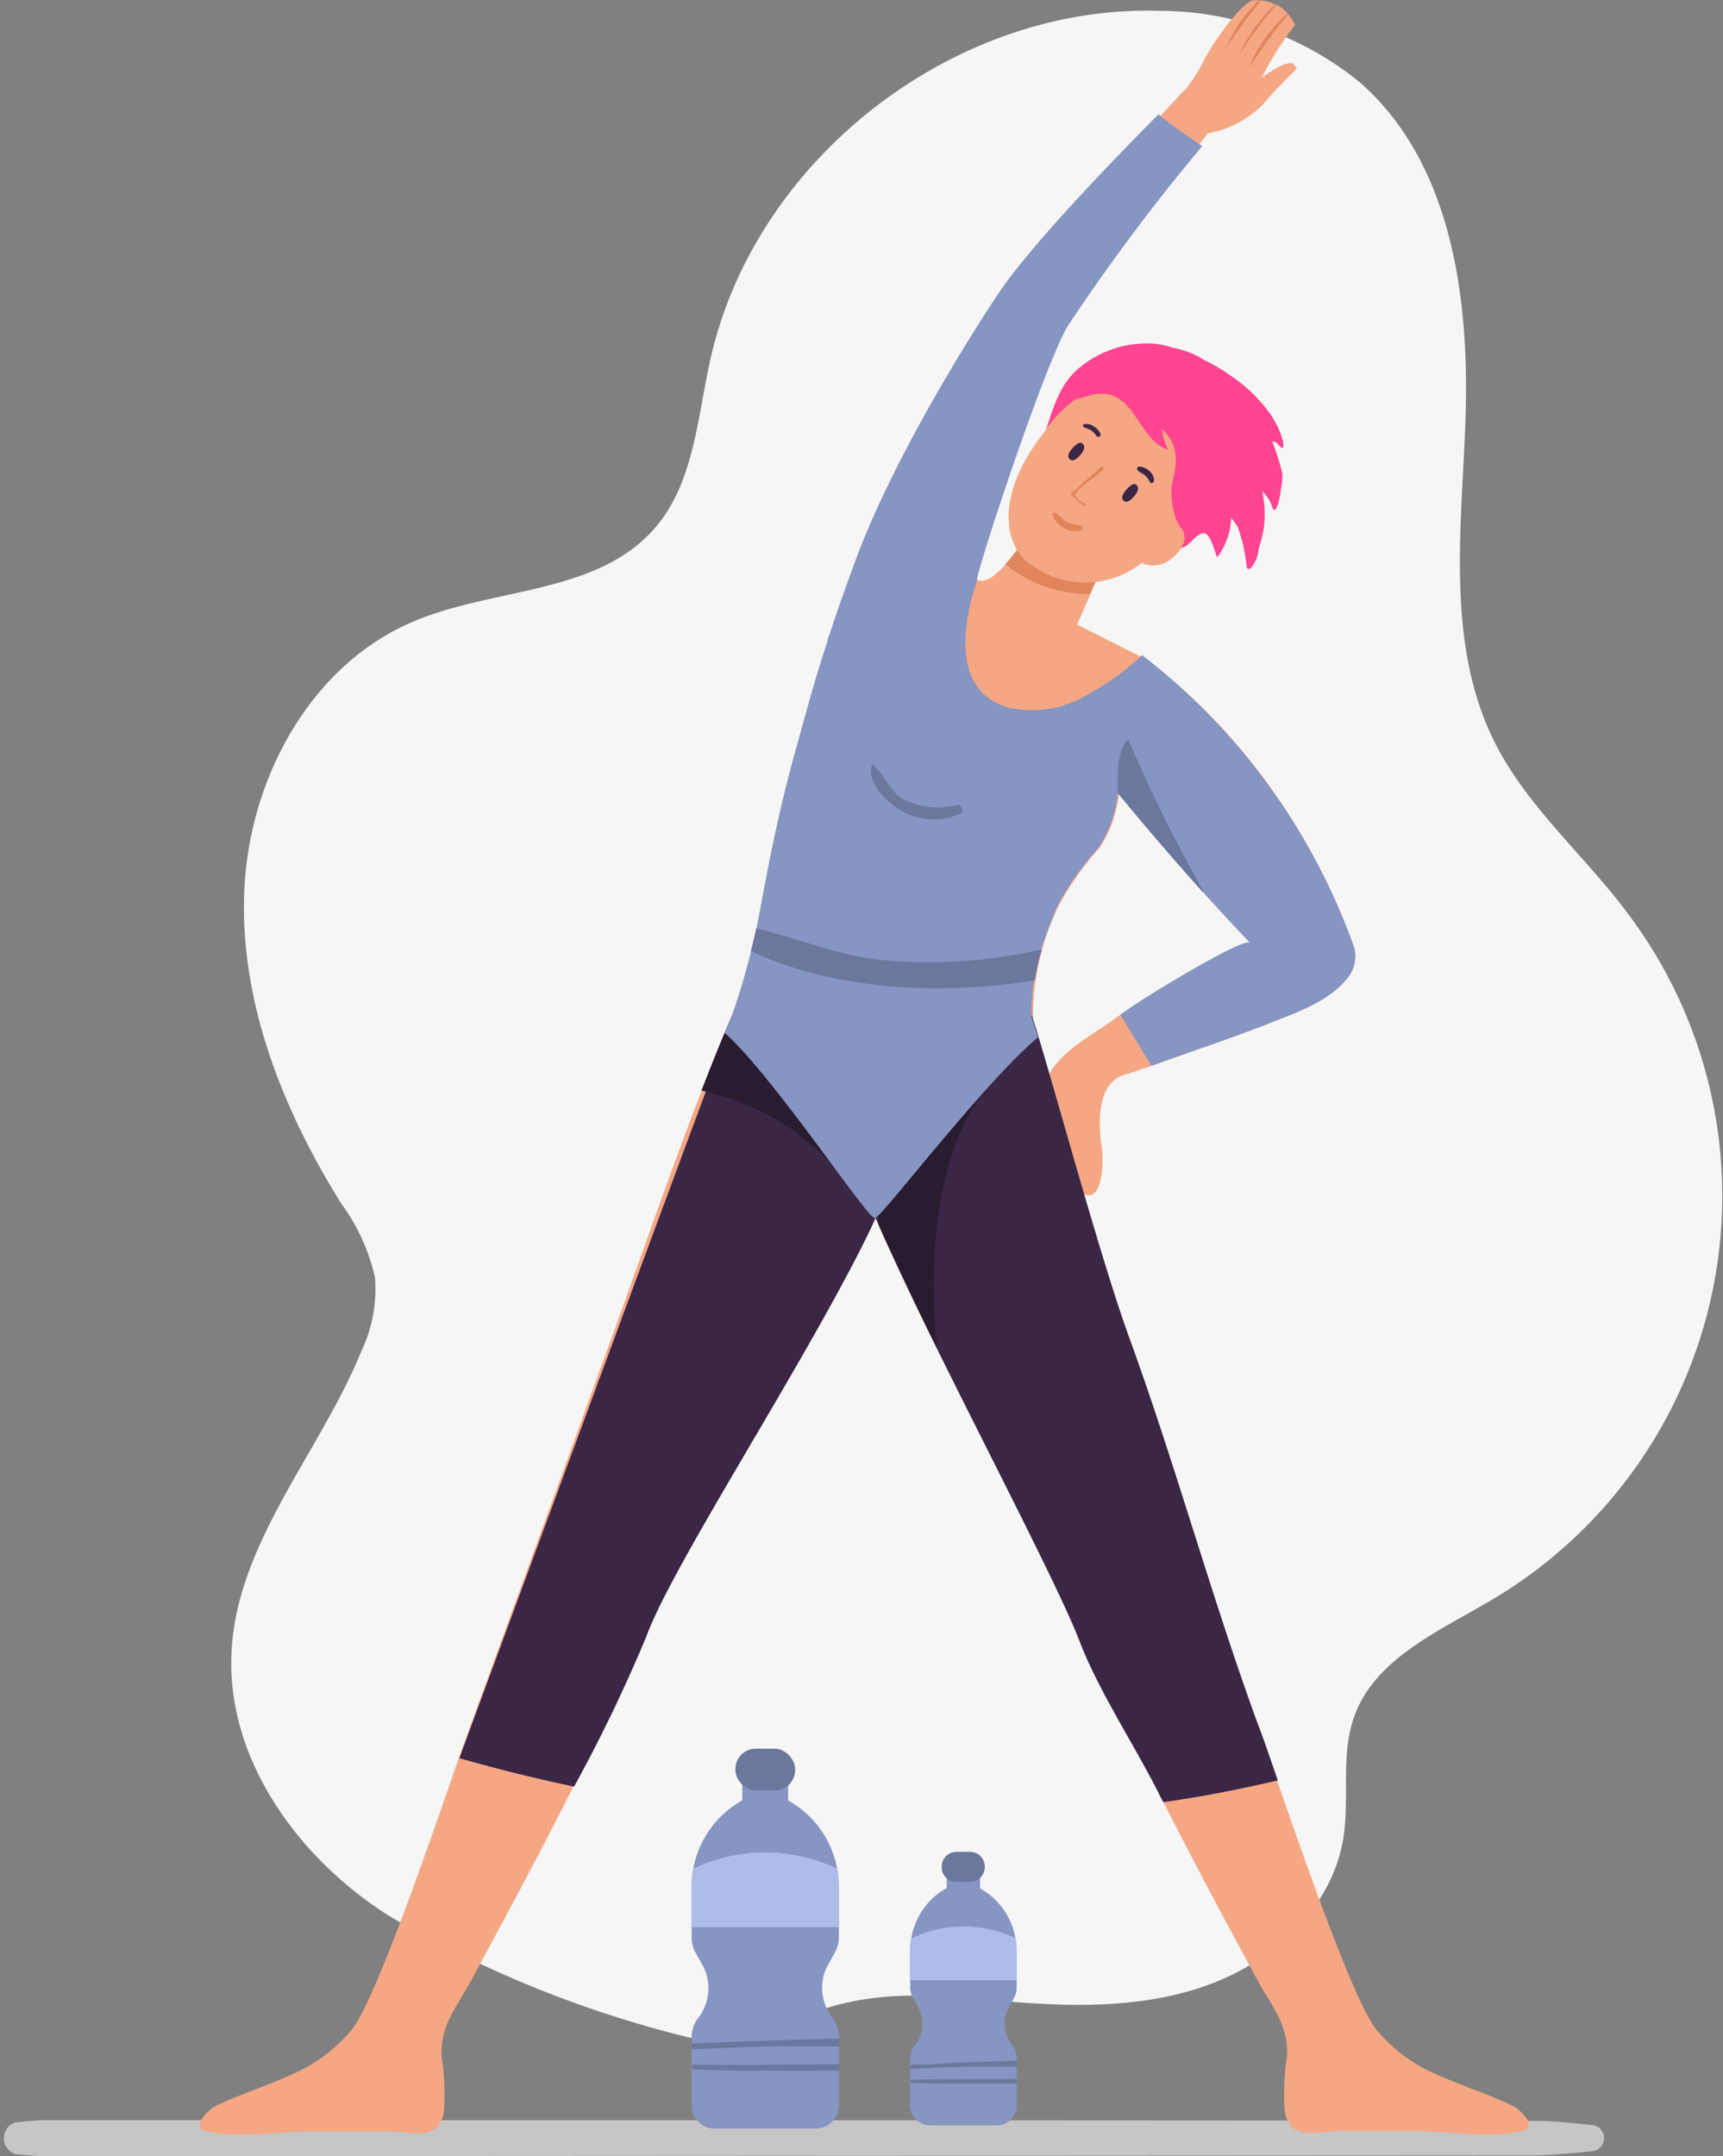 <svg id="Layer_1" data-name="Layer 1" xmlns="http://www.w3.org/2000/svg" viewBox="0 0 103.21 129.15"><rect x="0" y="0" width="103.21" height="129.15" fill="#808080" stroke="none"/><defs><style>.cls-1{fill:#c6c6c6;}.cls-2{fill:#f6f6f6;}.cls-3{fill:#f5a784;}.cls-4{fill:#e0855c;}.cls-5{fill:#3b2645;}.cls-6{fill:#ff4590;}.cls-7{fill:#291b30;}.cls-8{fill:#8695c2;}.cls-9{fill:#6b779c;}.cls-10{fill:#aebce8;}</style></defs><path class="cls-1" d="M362.34,438.73c-1.08.12-2.18.21-3.28.26l-89.64.05h-.18l-1.43-.13a1,1,0,0,1,0-1.9l1.43-.13h.2s89.31,0,89.61.05c1.11,0,2.2.14,3.29.25A.79.79,0,0,1,362.34,438.73Z" transform="translate(-266.89 -309.89)"/><path class="cls-2" d="M290.19,424.64c-5.49-3.47-9.84-9.51-9.42-16s5.3-11.78,7.77-17.83a8.64,8.64,0,0,0,.81-4.4,11.66,11.66,0,0,0-2-4.4c-3.54-5.67-6.14-12.2-5.82-18.88s4-13.47,10.21-16.05c4.81-2,10.94-1.61,14.36-5.54,2.38-2.73,2.56-6.67,3.36-10.2,2.72-12,14.63-21.2,26.92-20.8a19,19,0,0,1,12,4.31c5.5,4.85,6.56,13,6.29,20.3-.24,6.49-1.16,13.36,1.74,19.17,1.95,3.91,5.41,6.81,8,10.3a28.11,28.11,0,0,1-8,41c-3.22,1.93-7.16,3.57-8.41,7.11-.82,2.31-.25,4.88-.65,7.3-.68,4.16-4.25,7.4-8.23,8.8s-8.32,1.27-12.51.88c-3.58-.33-6.92-.61-10.38.51-3.08,1-4.91,2.49-8.18,1.68A67.11,67.11,0,0,1,290.19,424.64Z" transform="translate(-266.89 -309.89)"/><path class="cls-3" d="M321.87,371.3l-1.7,9.28a14.63,14.63,0,0,1-.83,2.25C316.05,390.27,305.5,405,305,408.2c-.43,2.95-2.4,6-3.76,8.68l-.11.23c-1.94,3.86-4,7.67-6.05,11.47-.83,1.52-1.85,2.66-1.73,4.5a15.83,15.83,0,0,1,.14,3.22c-.3,1.95-1.93,1.24-3.36,1.25l-4.45,0c-2,0-4.52.44-6.44,0-1-.24.22-1.36.56-1.52,1.44-.69,3-1.17,4.41-1.82a9.56,9.56,0,0,0,3.81-2.82c1.47-2,4.67-11.34,6.35-16.19.32-.92,6.31-17.34,9.06-24.92,2-5.44,5.32-15.26,7.95-21l.47-1c1.67-3.43,7.13.69,9.2,2.36l.38.32Z" transform="translate(-266.89 -309.89)"/><path class="cls-3" d="M358.09,437.53c-1.92.48-4.48,0-6.43,0l-4.46,0c-1.42,0-3.06.7-3.36-1.25a15.14,15.14,0,0,1,.14-3.22c.12-1.84-.9-3-1.73-4.5-1.94-3.56-3.85-7.14-5.68-10.75-.13-.24-.25-.48-.37-.72-1.36-2.69-3.43-5.87-3.87-8.91s-9.93-17.93-13-25.37a17.48,17.48,0,0,1-.78-2.25l-1.36-9.31,11-1.82a7.68,7.68,0,0,1,.31.79c1.13,3.33,4.1,14.58,6,19.78,2.76,7.58,4.88,15.39,7.65,23,.28.75.72,2,1.24,3.54,1.75,5.06,4.54,13,5.88,14.84a9.56,9.56,0,0,0,3.81,2.82c1.45.65,3,1.13,4.41,1.82C357.87,436.17,359.07,437.29,358.09,437.53Z" transform="translate(-266.89 -309.89)"/><path class="cls-3" d="M347.52,368.57c-1.08,1.3-2.87,1.93-4.39,2.53-1.71.68-3.45,1.28-5.19,1.89l-2.08.74c-.55.2-1.1.38-1.65.55-1.64.5-1.54,3-1.32,4.33.13.86.05,3.88-1.45,2.54-.4-.36-.48-1.42-.67-1.91-.35-.91-.82-1.77-1.16-2.68-1-2.75,2-4.2,3.89-5.53.17-.13.35-.25.53-.37,1.11-.77,2.25-1.49,3.42-2.17.42-.25,4-2.39,4.35-2.13-.23-.24-3.65-3.76-7.92-9l-.74-.9a5.68,5.68,0,0,1-1-5c.42-1.43,1.47-2.42,2.95-2.09a3.87,3.87,0,0,1,.69.24s8,5.31,12.22,17A2.06,2.06,0,0,1,347.52,368.57Z" transform="translate(-266.89 -309.89)"/><path class="cls-3" d="M336.66,316.54a9.49,9.49,0,0,0,2.23-2.81c.55-1.14,2.14-3.43,3-3.81a2.3,2.3,0,0,1,.44,0h.12a2.19,2.19,0,0,1,.84.25l.08,0a2.4,2.4,0,0,1,.63.51l.05.06a3.32,3.32,0,0,1,.42.65,18.06,18.06,0,0,0-2,3.16s1.38-1.07,1.89-.85l.21.3s-1.35,1.33-1.9,2a6.07,6.07,0,0,1-3.4,1.87S336.47,318,336.66,316.54Z" transform="translate(-266.89 -309.89)"/><path class="cls-4" d="M344,310.71l.05.06a27.38,27.38,0,0,0-2.25,3.06,0,0,0,0,1-.05,0A8.63,8.63,0,0,1,344,310.71Z" transform="translate(-266.89 -309.89)"/><path class="cls-4" d="M343.28,310.16l.08,0a27.34,27.34,0,0,0-2.26,3.05s-.05,0,0,0A9,9,0,0,1,343.28,310.16Z" transform="translate(-266.89 -309.89)"/><path class="cls-4" d="M342.32,309.9h.12a30.81,30.81,0,0,0-2.12,2.9s0,0,0,0A8.24,8.24,0,0,1,342.32,309.9Z" transform="translate(-266.89 -309.89)"/><path class="cls-3" d="M316.73,354.56s3.25,4.15,4.82-1.17c2-6.83,5.51-17.57,7.53-21.38s10.84-15,10.84-15l-2.09-1.72s-9.69,10.34-12.62,14.94S313.8,351.08,316.73,354.56Z" transform="translate(-266.89 -309.89)"/><path class="cls-3" d="M335.46,349.34a.74.74,0,0,1,0,.14,50.73,50.73,0,0,0-1.25,5c-.1,1-.15,1.94-.29,2.91a7.25,7.25,0,0,1-1.17,3.29,17.78,17.78,0,0,0-2.42,3.42,15.2,15.2,0,0,0-1.56,6.84c0,.1,0,.21,0,.32a3.29,3.29,0,0,1-.35,2.18c-.91,1.27-3.45,1.07-4.84,1.07a37.9,37.9,0,0,1-5.44-.46c-.44-.06-6.63-1-6.62-1.29,0-.51.06-1,.1-1.54a72.51,72.51,0,0,1,1-7.48c.05-.3.11-.6.17-.89.46-2.49,1-4.9,1.59-7.12.12-.47,1.15-4.16,1.23-4.44.32-1.09.63-2.09.93-3,0-.16.09-.31.14-.46s.57-1.71.63-1.86c.2-.57.76-2.13.78-2.17.3-.09,6.6-1.09,6.95.2.1.39.26.59.46.65.47.18,1.14-.4,1.66-1a10.29,10.29,0,0,0,.71-.88c.89-1.59,5,1.19,5,1.19l-1.46,3.34Z" transform="translate(-266.89 -309.89)"/><path class="cls-5" d="M343.43,416.53c-2.33.54-4.62,1-6.86,1.3-.13-.24-.25-.48-.37-.72-1.36-2.69-3.53-6-4.64-8.91s-5.17-10.7-8.58-17.6c-1.19-2.42-2.31-4.76-3.2-6.75-.11-.25-.22-.48-.31-.71l-.13-.31c-.19.44-.41.9-.65,1.38-3.84,7.73-11.5,19.39-13.08,23.69a92.68,92.68,0,0,1-4.33,9c-2.72-.57-5-1.17-6.87-1.7.32-.92,16.66-45.15,17-45.91l.67.25a27.26,27.26,0,0,0,7.3,1.39c.72,0,1.41,0,2.08,0a39.46,39.46,0,0,0,7.08-.71c.15.46.35,1.06.56,1.78,1.36,4.51,3.8,13.51,5.43,18,2.76,7.58,4.88,15.39,7.65,23C342.47,413.74,342.91,415,343.43,416.53Z" transform="translate(-266.89 -309.89)"/><path class="cls-4" d="M332.82,344l-.64,1.46a7.86,7.86,0,0,1-5.07-1.77,10.29,10.29,0,0,0,.71-.88C328.71,341.23,332.82,344,332.82,344Z" transform="translate(-266.89 -309.89)"/><path class="cls-6" d="M329.34,336.23c.52-1.44.86-3.08,2-4.13a6.3,6.3,0,0,1,4.84-1.61,6.53,6.53,0,0,1,1.06.25,5.11,5.11,0,0,1,1.76.7,11.38,11.38,0,0,1,1.68,1,9,9,0,0,1,1.88,1.71,5.06,5.06,0,0,1,.73,1.05,4.26,4.26,0,0,1,.46,1.16,1.09,1.09,0,0,1,0,.36c-.24,0-.33-.41-.65-.39a14.24,14.24,0,0,1,.61,1.95,4,4,0,0,1-.11,1c0,.16-.15,1.13-.38,1.15h-.07a2.33,2.33,0,0,0-.65-1.11,6.26,6.26,0,0,1,.06,2.4c-.07.4-.21.77-.29,1.16a1.94,1.94,0,0,1-.42,1c-.06.06-.16.12-.23.07a.23.23,0,0,1-.06-.15,9.45,9.45,0,0,0-.53-2.34c-.05-.13-.38-.5-.38-.59a4.32,4.32,0,0,1-.85,2.41c-.14-.33-.36-1.25-.69-1.42s-.74.38-1.06.64c-.78.64-1.93.1-2.78-.08a10.14,10.14,0,0,1-3.05-1.48c-1.47-.94-3.72-2.54-3-4.52Z" transform="translate(-266.89 -309.89)"/><path class="cls-3" d="M332.23,333.22a7.71,7.71,0,0,0-2.84,2.62c-3.06,3.92-2.2,6.81-.88,7.77a5.45,5.45,0,0,0,6.76,0,1.69,1.69,0,0,0,1.81-.27c.87-.72,1-1.48.39-2a8.45,8.45,0,0,0,1.79-3.17C339.83,335.49,336.05,331.94,332.23,333.22Z" transform="translate(-266.89 -309.89)"/><path class="cls-5" d="M331.06,337.45s-.44-.13.06-.7.64-.26.64-.26.25.17-.14.63S331.06,337.45,331.06,337.45Z" transform="translate(-266.89 -309.89)"/><path class="cls-5" d="M334.29,339.93s-.44-.12.06-.7.64-.26.64-.26.24.17-.15.63S334.29,339.93,334.29,339.93Z" transform="translate(-266.89 -309.89)"/><path class="cls-4" d="M331.89,340.09c-.15-.15-.63-.34-.58-.59s1-.94,1.17-1.07L333,338l0-.07a.83.83,0,0,0-.08-.12c-.63.52-1.24,1.1-1.83,1.6a.1.1,0,0,0,0,.17c.26.18.47.42.73.61C331.84,340.29,332,340.17,331.89,340.09Z" transform="translate(-266.89 -309.89)"/><path class="cls-5" d="M332.81,335.86c-.16-.31-.6-.68-1-.55a.09.09,0,0,0,0,.16c.13.08.28.1.41.18a1.17,1.17,0,0,1,.35.35A.14.14,0,0,0,332.81,335.86Z" transform="translate(-266.89 -309.89)"/><path class="cls-5" d="M336,338.75c.12-.46-.48-.94-.9-.91a.12.12,0,0,0-.08.19c.12.16.33.22.48.35a2.27,2.27,0,0,1,.29.4C335.79,338.85,335.93,338.84,336,338.75Z" transform="translate(-266.89 -309.89)"/><path class="cls-4" d="M331.61,341.35a2.1,2.1,0,0,1-.91-.25c-.23-.15-.39-.43-.66-.51a.08.08,0,0,0-.1.06c0,.36.4.69.68.86a1.15,1.15,0,0,0,1,.16A.17.17,0,0,0,331.61,341.35Z" transform="translate(-266.89 -309.89)"/><path class="cls-6" d="M340.93,337.17a3,3,0,0,0,0-1.12,2.93,2.93,0,0,0-.44-1,7.2,7.2,0,0,0-3.6-3.07,5.1,5.1,0,0,0-4.62.51,7.68,7.68,0,0,0-1,.88c-.16.15-.4.29-.39.51.86-.07,1.62-.58,2.52-.34,1.56.44,1.9,2.8,3.45,3.28a4.05,4.05,0,0,1-.36-1.23,2.39,2.39,0,0,1,.82,2c0,.54-.2,1.07-.25,1.61a4.64,4.64,0,0,0,.26,1.73.78.78,0,0,0,.43.52c.61.25,1.22-.52,1.52-1A7.29,7.29,0,0,0,340.93,337.17Z" transform="translate(-266.89 -309.89)"/><path class="cls-7" d="M323,390.6c-1.19-2.42-2.31-4.76-3.2-6.75l-.31-.71.08-3.37,6.53-4.72C325.67,375.44,322,379.27,323,390.6Z" transform="translate(-266.89 -309.89)"/><path class="cls-7" d="M316.91,379.84a14.83,14.83,0,0,0-8-4.63c.46-1.2.93-2.37,1.38-3.45.38-.89.74-1.73,1.09-2.49.22.09.44.18.67.25C315.27,372.83,316.91,379.84,316.91,379.84Z" transform="translate(-266.89 -309.89)"/><path class="cls-8" d="M347.52,368.57c-1.08,1.3-2.87,1.93-4.39,2.53-1.71.68-3.45,1.28-5.19,1.89l-2.08.74L334,370.66c1.11-.77,2.25-1.49,3.42-2.17.42-.25,4-2.39,4.35-2.13-.13-.13-1.21-1.25-2.87-3.09-1.36-1.52-3.12-3.53-5.05-5.88a7.25,7.25,0,0,1-1.17,3.29,17.78,17.78,0,0,0-2.42,3.42,25.79,25.79,0,0,0-1,2.66,14.6,14.6,0,0,0-.43,1.85,11.21,11.21,0,0,0-.14,2.18l.38,1.23c-3.34,2.8-9.64,11.14-9.77,10.81-.19.44-6.1-8.52-9-11.07.13-.31.26-.6.38-.9a40.7,40.7,0,0,0,1.2-4c.11-.45.22-.9.32-1.36s.23-1.16.34-1.76c.05-.3.11-.6.17-.89.46-2.49,1-4.9,1.59-7.12.12-.47,1.15-4.16,1.23-4.44.32-1.09.63-2.09.93-3,0-.16.09-.31.14-.46s.57-1.71.63-1.86c.2-.57.76-2.13.78-2.17,2.14-6,6.77-13.48,8.72-16.38,1.84-2.73,6.3-7.4,9.55-10.68a31.29,31.29,0,0,0,2.63,1.9,118.62,118.62,0,0,0-8.1,10.84c-1.5,2.65-5.59,15.11-5.39,15.17-.67,2-1.79,6.56,1.86,7.62a6.42,6.42,0,0,0,4.82-.81,15.82,15.82,0,0,0,2.95-2.09l.26-.24A38.46,38.46,0,0,1,348,366.62,2.06,2.06,0,0,1,347.52,368.57Z" transform="translate(-266.89 -309.89)"/><path class="cls-9" d="M339,363.3l-.08,0c-1.36-1.52-3.12-3.53-5.05-5.88,0,0-.24-2.56.61-3.24A85.17,85.17,0,0,0,339,363.3Z" transform="translate(-266.89 -309.89)"/><path class="cls-9" d="M324.25,358.11a4.64,4.64,0,0,1-3.26-.35c-.86-.53-1.12-1.49-1.85-2.09-.37,1,.74,2.14,1.52,2.64a3.89,3.89,0,0,0,3.73.33C324.63,358.51,324.54,358.07,324.25,358.11Z" transform="translate(-266.89 -309.89)"/><path class="cls-9" d="M329.3,366.76a14.6,14.6,0,0,0-.43,1.85c-5.51.9-11.95.62-17-1.75.11-.45.22-.9.32-1.36,2.48.59,4.92,1.63,7.5,1.89A30.45,30.45,0,0,0,329.3,366.76Z" transform="translate(-266.89 -309.89)"/><path class="cls-8" d="M317.14,422.93v3a1.87,1.87,0,0,1-.22.87c-.18.33-.35.65-.51.92a2.92,2.92,0,0,0,.32,3,1.85,1.85,0,0,1,.41,1.11V436a1.38,1.38,0,0,1-1.38,1.38H309.7a1.38,1.38,0,0,1-1.38-1.38v-4.14a1.86,1.86,0,0,1,.41-1.12,2.92,2.92,0,0,0,.32-3l-.52-.94a1.89,1.89,0,0,1-.21-.87v-2.95a6.4,6.4,0,0,1,.09-1.11,5.89,5.89,0,0,1,2.94-4.14v-1.27h2.75v1.27a5.91,5.91,0,0,1,2.94,4.1A6.84,6.84,0,0,1,317.14,422.93Z" transform="translate(-266.89 -309.89)"/><rect class="cls-9" x="44.05" y="104.74" width="3.58" height="2.5" rx="1.22"/><path class="cls-10" d="M317.14,422.93v2.39h-8.82v-2.39a6.4,6.4,0,0,1,.09-1.11,10,10,0,0,1,8.63,0A6.84,6.84,0,0,1,317.14,422.93Z" transform="translate(-266.89 -309.89)"/><path class="cls-9" d="M317.14,432v.46c-1.21,0-2.43,0-3.63,0s-4.59.15-5.19.17v-.34l1.65-.07C311.1,432.18,315.88,432,317.14,432Z" transform="translate(-266.89 -309.89)"/><path class="cls-9" d="M317.14,433.52v.4c-1.35,0-2.7,0-4,0-1.6,0-3.19,0-4.78-.08v-.28C309.91,433.6,315.79,433.54,317.14,433.52Z" transform="translate(-266.89 -309.89)"/><path class="cls-8" d="M327.79,426.78v2.14a1.32,1.32,0,0,1-.15.62l-.37.67a2.09,2.09,0,0,0,.24,2.16,1.35,1.35,0,0,1,.28.82V436a1.19,1.19,0,0,1-1.19,1.19h-4a1.19,1.19,0,0,1-1.19-1.19V433.2a1.34,1.34,0,0,1,.29-.82,2.09,2.09,0,0,0,.24-2.17l-.37-.68a1.36,1.36,0,0,1-.16-.62v-2.13a5,5,0,0,1,.07-.8,4.22,4.22,0,0,1,2.12-3v-.92h2V423a4.24,4.24,0,0,1,2.11,2.95A4.35,4.35,0,0,1,327.79,426.78Z" transform="translate(-266.89 -309.89)"/><path class="cls-9" d="M325,422.61h-.82a.87.87,0,0,1-.88-.88.88.88,0,0,1,.88-.92H325a.88.88,0,0,1,.88.88A.89.89,0,0,1,325,422.61Z" transform="translate(-266.89 -309.89)"/><path class="cls-10" d="M327.79,426.78v1.72h-6.35v-1.72a5,5,0,0,1,.07-.8,7.2,7.2,0,0,1,6.21,0A4.35,4.35,0,0,1,327.79,426.78Z" transform="translate(-266.89 -309.89)"/><path class="cls-9" d="M327.79,433.33v.34c-.87,0-1.74,0-2.61,0s-3.31.11-3.74.13v-.25l1.19,0C323.45,433.44,326.88,433.34,327.79,433.33Z" transform="translate(-266.89 -309.89)"/><path class="cls-9" d="M327.79,434.41v.29c-1,0-1.94,0-2.91,0-1.15,0-2.29,0-3.44-.06v-.19Z" transform="translate(-266.89 -309.89)"/></svg>